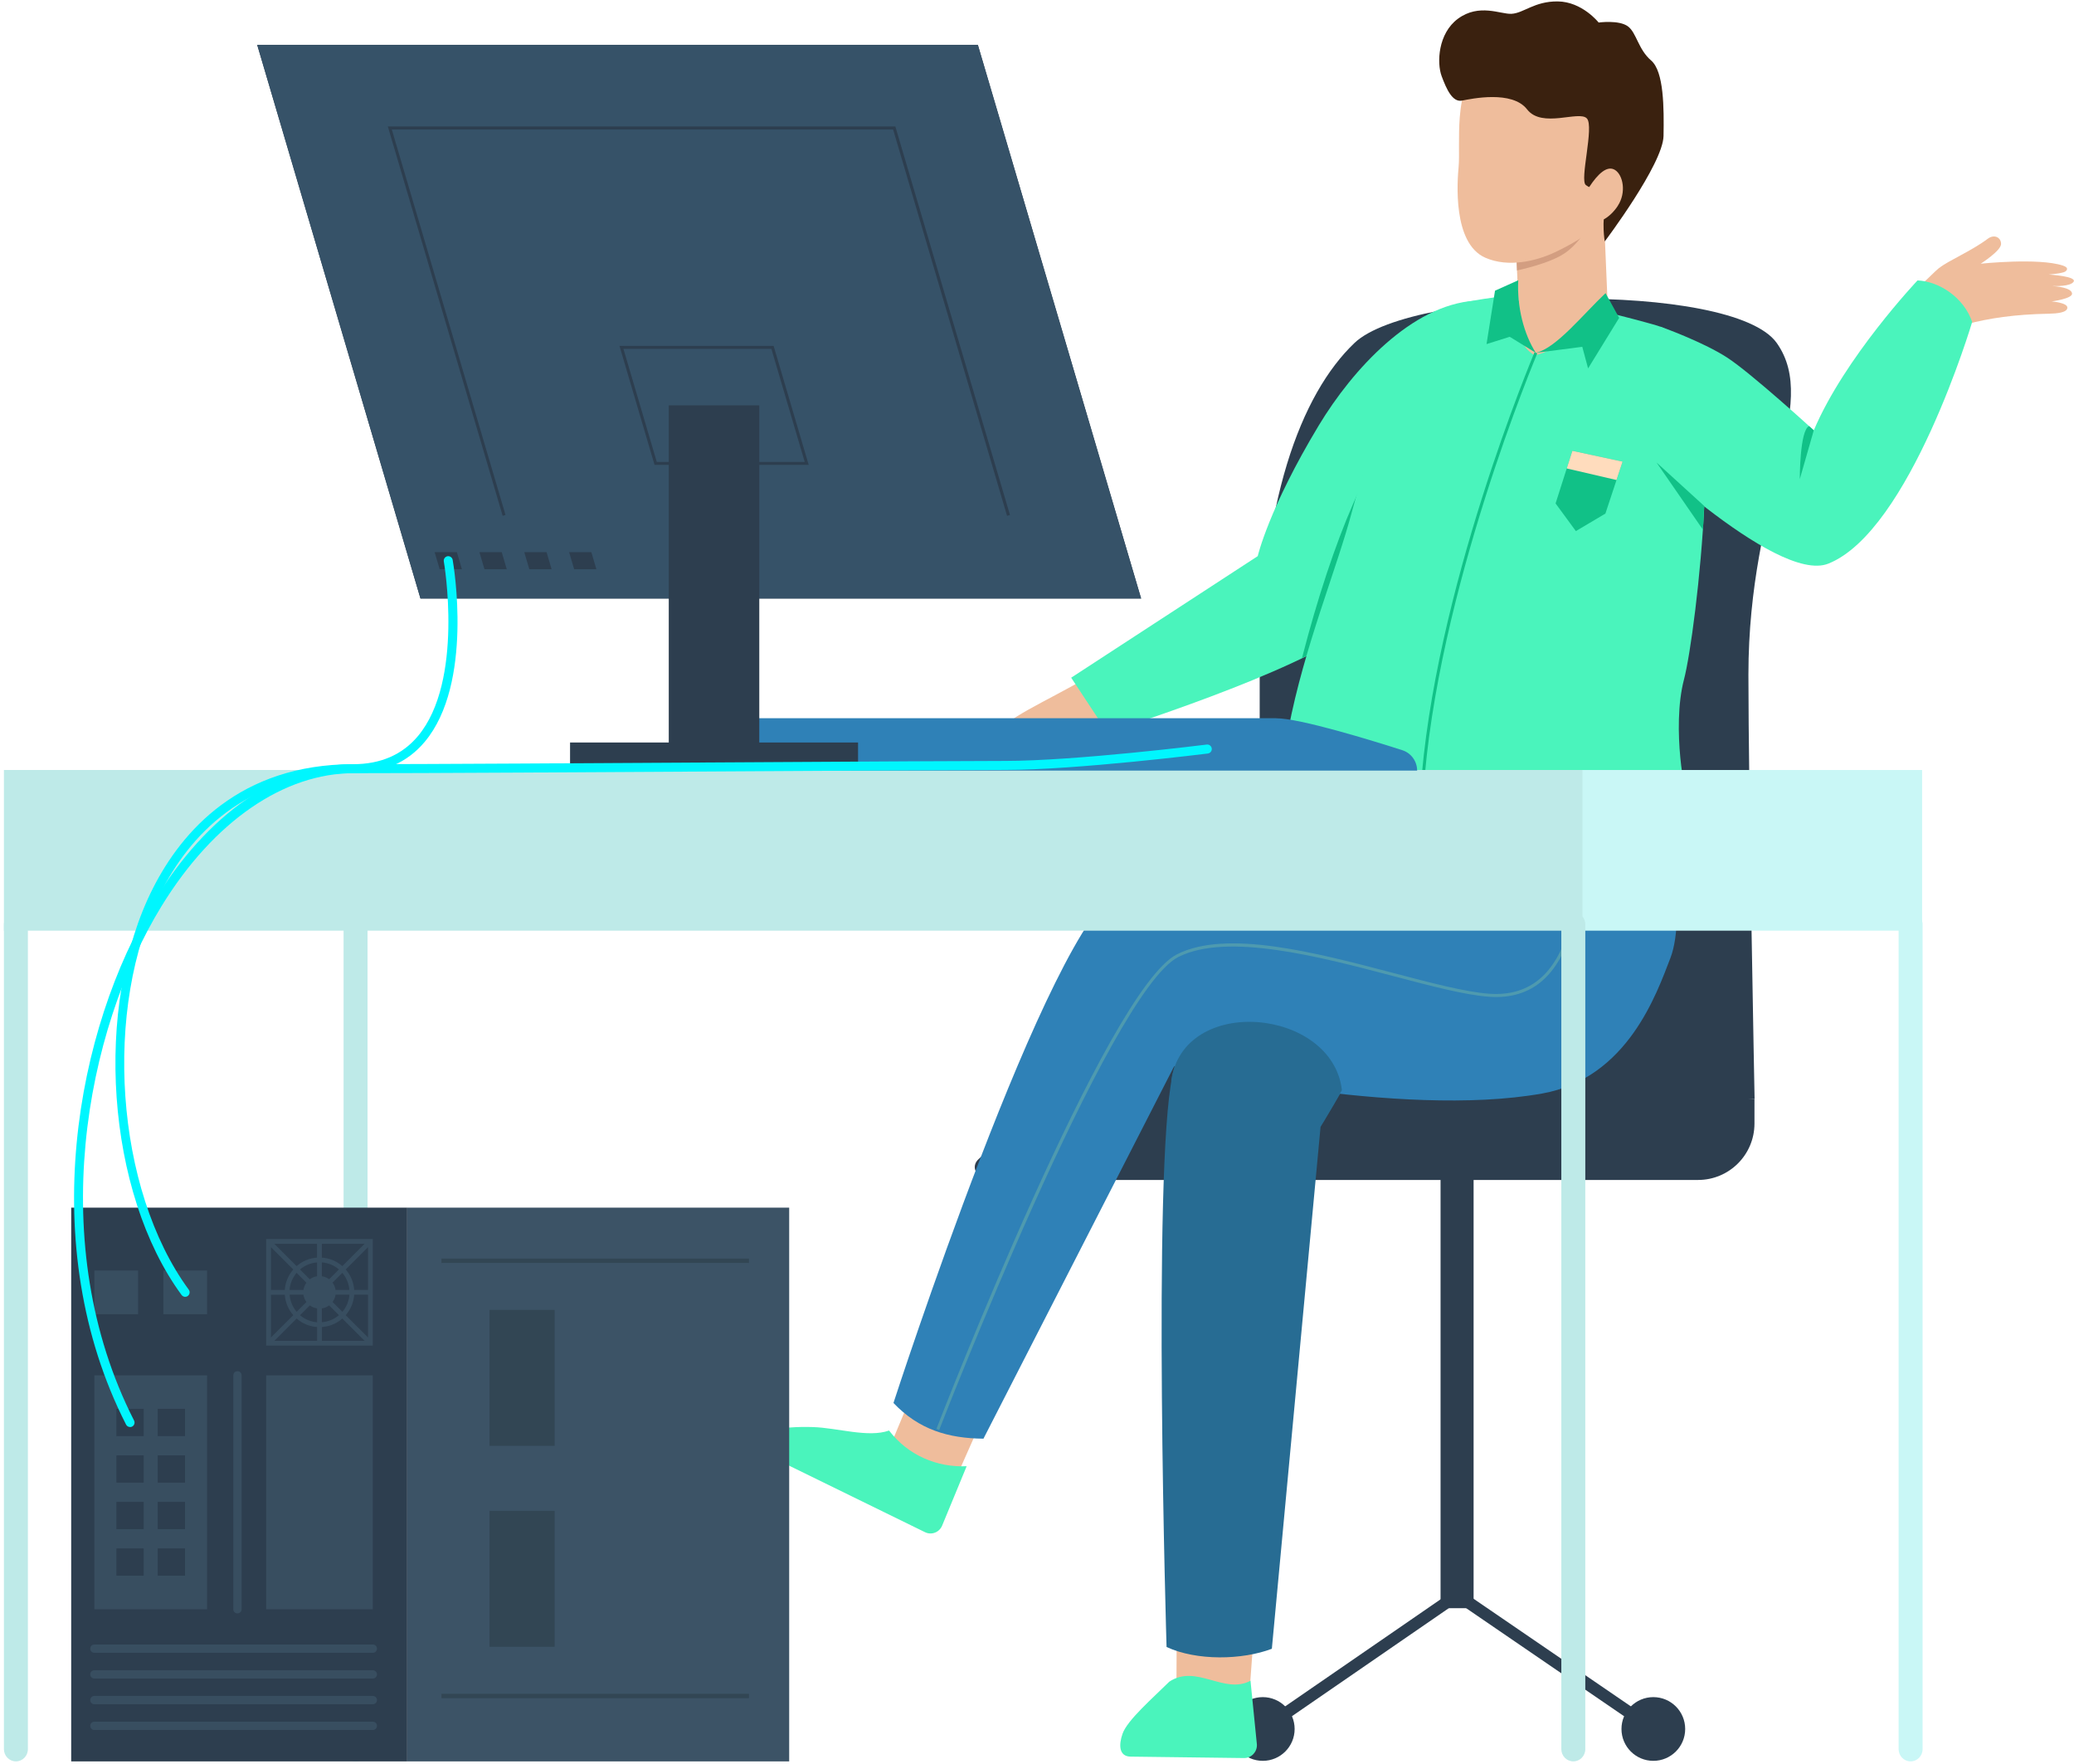 <?xml version="1.0" encoding="UTF-8"?> <svg xmlns="http://www.w3.org/2000/svg" width="508" height="432" viewBox="0 0 508 432" fill="none"><g clip-path="url(#clip0_3_51171)"><path d="M87.091 431.36C85.478 431.36 84.156 430.023 84.156 428.367V226.379C84.156 224.723 85.463 223.386 87.091 223.386C88.718 223.386 90.026 224.723 90.026 226.379V428.367C90.026 430.023 88.718 431.36 87.091 431.36Z" fill="#BEEAE8"></path><path d="M3.896 431.36C2.283 431.36 0.961 430.023 0.961 428.367V226.379C0.961 224.723 2.269 223.386 3.896 223.386C5.523 223.386 6.831 224.723 6.831 226.379V428.367C6.831 430.023 5.523 431.36 3.896 431.36Z" fill="#BEEAE8"></path><path d="M242.946 288.972H415.918C423.546 288.972 429.721 282.797 429.735 275.183V269.153C429.735 269.153 308.604 260.174 279.996 260.174C260.803 260.174 246.666 277.755 239.764 283.799C237.44 285.833 239.387 288.972 242.932 288.972H242.946Z" fill="#2D3E4F"></path><path d="M429.764 269.154C429.764 269.154 428.253 192.09 428.253 165.239C428.253 121.666 445.979 99.276 435.198 84.005C424.418 68.735 346.047 70.362 331.75 84.005C318.644 96.515 308.546 123.017 308.546 166.591V270.81L429.764 269.154Z" fill="#2D3E4F"></path><path d="M352.846 287.78V393.845H360.939V287.78H352.846Z" fill="#2D3E4F"></path><path d="M309.301 424.894C308.837 424.894 308.386 424.676 308.096 424.269C307.631 423.601 307.805 422.686 308.473 422.235L353.456 391.259C354.124 390.794 355.04 390.968 355.49 391.636C355.955 392.305 355.781 393.22 355.112 393.671L310.13 424.647C309.868 424.822 309.578 424.909 309.301 424.909V424.894Z" fill="#2D3E4F"></path><path d="M317.104 423.427C317.104 427.742 313.602 431.229 309.302 431.229C305.001 431.229 301.5 427.727 301.5 423.427C301.5 419.126 305.001 415.625 309.302 415.625C313.602 415.625 317.104 419.126 317.104 423.427Z" fill="#2D3E4F"></path><path d="M404.962 431.229C409.271 431.229 412.765 427.736 412.765 423.427C412.765 419.118 409.271 415.625 404.962 415.625C400.653 415.625 397.16 419.118 397.16 423.427C397.16 427.736 400.653 431.229 404.962 431.229Z" fill="#2D3E4F"></path><path d="M404.963 424.894C404.687 424.894 404.396 424.807 404.149 424.647L358.658 393.525C357.99 393.075 357.815 392.159 358.266 391.491C358.716 390.823 359.631 390.648 360.3 391.099L405.791 422.221C406.459 422.671 406.634 423.586 406.183 424.255C405.907 424.676 405.442 424.909 404.963 424.909V424.894Z" fill="#2D3E4F"></path><path d="M305.975 415.465L288.147 415.334L288.278 384.096L308.619 379.403L305.975 415.465Z" fill="#EFBD9C"></path><path d="M323.453 275.968C323.453 275.968 343.998 242.986 340.99 234.69L322.989 201.723C322.989 201.723 291.954 240.807 287.188 263.284C282.205 286.72 285.735 403.347 285.735 403.347C293.131 406.776 304.26 406.544 311.525 403.783L323.453 275.968Z" fill="#276C93"></path><path d="M234.287 361.677L217.709 354.964L233.081 318.19L251.112 323.755L234.287 361.677Z" fill="#EFBD9C"></path><path d="M217.753 350.344C212.639 352.146 205.171 349.676 199.112 349.487C195.203 349.37 191.411 349.603 188.476 350.388C185.687 351.143 185.353 355.051 187.953 356.33L226.572 375.233C228.17 376.017 230.088 375.276 230.771 373.606L236.772 359.076C229.522 359.41 222.431 356.432 217.753 350.329V350.344Z" fill="#4AF4BC"></path><path d="M351.248 211.109C334.758 210.121 294.86 208.13 274.563 217.56C257.055 225.696 218.843 343.588 218.843 343.588C225.105 350.141 232.268 352.247 240.884 352.334L287.581 261.148C287.581 261.148 342.72 274.05 377.721 267.802C398.73 264.054 405.835 243.146 409.133 234.646C411.356 228.936 410.673 219.696 410.644 218.039C410.31 201.272 365.879 211.981 351.234 211.094L351.248 211.109Z" fill="#2F81B7"></path><path d="M286.869 264.722C289.833 243.408 326.388 246.88 328.684 266.989L323.933 275.009L286.869 264.722Z" fill="#276C93"></path><path d="M286.433 411.817C282.554 415.668 276.103 421.247 274.955 424.589C273.981 427.364 274.069 430.168 276.945 430.197L304.74 430.546C306.513 430.546 307.936 429.064 307.864 427.248L306.295 411.614C299.858 415.058 293.044 407.459 286.418 411.832L286.433 411.817Z" fill="#4AF4BC"></path><path d="M230.045 350.199L229.362 349.937C231.062 345.549 271.163 242.405 288.278 233.716C300.468 227.541 322.248 233.281 341.484 238.337C350.478 240.705 358.963 242.943 364.76 243.364C369.831 243.727 374.074 242.449 377.372 239.528C383.227 234.356 386.336 224.287 387.179 207.869L387.92 207.912C387.077 224.548 383.881 234.777 377.866 240.095C374.422 243.146 369.991 244.497 364.717 244.105C358.847 243.684 350.333 241.432 341.296 239.049C323.148 234.269 300.555 228.326 288.612 234.37C271.729 242.928 230.452 349.123 230.045 350.199Z" fill="#4E9AAF"></path><path d="M392.657 48.016L394.269 86.301L372.664 90.035L371.081 55.528L392.657 48.016Z" fill="#EFBD9C"></path><path d="M371.574 66.236C371.574 66.236 379.595 64.58 383.358 61.95C387.121 59.335 389.678 54.467 389.678 54.467L371.298 59.001L371.574 66.236Z" fill="#D39E81"></path><path d="M366.518 15.659C359.559 13.829 357.917 24.057 357.553 28.692C357.176 33.487 357.51 38.282 357.277 40.766C356.943 44.355 355.752 59.567 363.801 63.112C369.526 65.626 376.383 63.882 380.8 61.805C387.498 58.652 396.768 53.058 397.727 44.675C398.671 36.276 398.09 23.781 390.767 21.587L366.518 15.659Z" fill="#EFBD9C"></path><path d="M393.368 50.05C392.221 54.293 393.063 59.131 393.063 59.131C393.063 59.131 407.346 40.199 407.462 33.283C407.578 26.527 407.578 17.519 404.425 14.816C401.272 12.114 400.851 8.06 398.773 6.477C396.579 4.82 391.567 5.518 391.567 5.518C391.567 5.518 387.542 0.403 381.527 0.345C375.802 0.302 373.173 3.251 370.194 3.382C367.535 3.513 362.305 0.767 357.103 4.588C352.221 8.191 351.902 15.398 353.108 18.638C354.314 21.878 355.767 25.089 358.091 24.638C360.416 24.188 370.383 22.052 374.044 26.789C377.706 31.525 386.801 26.948 388.69 29.012C390.521 31.017 386.859 44.122 388.428 45.314C389.998 46.505 393.572 47.42 395.402 46.113C397.233 44.805 393.383 50.021 393.383 50.021L393.368 50.05Z" fill="#3A210F"></path><path d="M396.274 50.399C394.138 53.654 390.855 55.252 388.908 53.988C386.976 52.724 387.135 49.062 389.257 45.808C391.392 42.553 393.688 40.388 395.62 41.652C397.553 42.916 398.396 47.145 396.26 50.399H396.274Z" fill="#EFBD9C"></path><path d="M474.98 65.597C473.817 66.541 471.899 68.619 469.764 70.449L475.692 82.015C477.45 80.925 479.455 79.966 481.62 79.4C487.301 77.918 493.403 76.988 501.844 76.828C503.835 76.784 506.348 76.566 506.377 75.346C506.407 74.111 502.513 73.82 502.513 73.82C502.513 73.82 507.671 73.152 507.525 71.873C507.365 70.406 503.53 70.101 502.571 70.043C503.472 70.086 507.017 70.159 507.86 69.055C508.949 67.645 501.801 67.238 501.801 67.238C501.801 67.238 505.273 66.948 505.869 66.497C506.494 66.032 506.581 65.466 505.244 65.03C499.302 63.083 485.15 64.579 485.15 64.579C485.15 64.579 490.105 61.427 490.134 59.77C490.148 58.114 488.448 57.286 486.865 58.477C482.855 61.499 477.188 63.839 474.994 65.626L474.98 65.597Z" fill="#EFBD9C"></path><path d="M269.056 164.12C261.675 169.235 247.407 175.177 245.606 178.359C243.804 181.556 247.611 181.294 247.611 181.294L267.153 181.047C267.153 181.047 270.117 176.485 274.882 170.63C279.648 164.789 269.041 164.106 269.041 164.106L269.056 164.12Z" fill="#EFBD9C"></path><path d="M361.186 73.646C345.843 74.707 331.372 90.34 323.018 104.187C310.741 124.542 308.067 136.195 308.067 136.195L262.373 165.966L271.221 179.391C271.221 179.391 318.354 164.585 331.576 153.746C344.797 142.922 352.687 106.816 352.687 106.816L361.186 73.631V73.646Z" fill="#4AF4BC"></path><path d="M344.391 103.46C336.312 108.807 326.476 131.807 318.906 161.156L328.06 156.739C328.06 156.739 339.422 136.747 343.519 129.366L344.405 103.46H344.391Z" fill="#11C187"></path><path d="M398.003 107.18C398.003 107.18 434.951 143.154 447.81 138.04C467.846 130.078 483.058 78.847 483.058 78.847C481.038 72.905 475.038 68.909 469.676 68.677C469.676 68.677 451.834 87.521 444.265 105.393C444.265 105.393 428.936 91.386 423.037 87.565C417.008 83.657 406.706 79.995 406.706 79.995L398.003 107.194V107.18Z" fill="#4AF4BC"></path><path d="M348.88 214.421C359.893 215.801 370.471 220.334 382.966 224.359C395.446 228.384 409.235 225.071 411.603 222.47C413.971 219.87 413.027 189.256 413.027 192.888C413.027 196.521 409.322 178.374 412.475 166.387C415.497 154.923 423.125 89.134 411.719 82.625C406.721 79.777 406.736 79.966 403.002 78.92C399.268 77.888 393.34 76.421 393.34 76.421C388.254 79.864 381.179 85.952 375.904 87.027C370.863 84.107 370.761 76.508 370.848 72.294C370.848 72.294 362.291 73.05 356.624 74.546C347.413 76.973 334.961 110.855 331.183 125.152C327.406 139.449 319.473 158.294 315.593 178.519C311.714 198.744 315.39 202.318 316.218 206.604C317.061 210.89 337.867 213.041 348.88 214.421Z" fill="#4AF4BC"></path><path d="M417.095 129.7C417.313 127.579 417.269 125.894 417.429 123.918L405.748 113.268L417.095 129.7Z" fill="#11C187"></path><path d="M344.478 208.493C343.62 205.282 347.398 202.028 347.907 194.24C351.074 144.884 375.643 86.882 375.846 86.287L376.544 86.519C376.34 87.115 351.815 144.971 348.648 194.284C348.154 201.882 344.361 205.181 345.204 208.29L344.492 208.479L344.478 208.493Z" fill="#11C187"></path><path d="M393.267 71.801L396.594 77.845L388.981 90.224L387.557 84.935L376.195 86.403C381.193 85.284 387.819 76.9 393.267 71.786V71.801Z" fill="#11C187"></path><path d="M371.88 68.633L366.185 71.191L364.107 84.267L369.788 82.48L376.195 86.417C373.26 81.87 371.531 75.157 371.88 68.633Z" fill="#11C187"></path><path d="M385.13 110.405L397.437 113.05L393.223 125.777L385.988 130.064L381.019 123.293L385.13 110.405Z" fill="#11C187"></path><path d="M397.437 113.05L385.131 110.405L383.75 114.721L395.941 117.554L397.437 113.05Z" fill="#FFDCBD"></path><path d="M443.117 104.361C440.807 105.305 440.836 117.335 440.836 117.335L444.265 105.378L443.117 104.346V104.361Z" fill="#11C187"></path><path d="M387.775 188.574H0.961V227.919H387.775V188.574Z" fill="#BEEAE8"></path><path d="M470.795 188.574H387.6V227.919H470.795V188.574Z" fill="#C9F7F6"></path><path d="M312.571 175.89H181.473V188.719H347.107C347.107 186.438 345.64 184.418 343.475 183.721C335.847 181.28 318.383 175.904 312.571 175.904V175.89Z" fill="#2F81B7"></path><path d="M279.502 146.569H102.986L63.001 10.996H239.517L279.502 146.569Z" fill="#2D3E4F"></path><path d="M199.547 114.953H159.49L150.25 83.613H190.307L199.547 114.953ZM161.684 112.018H195.625L188.113 86.534H154.172L161.684 112.018Z" fill="black"></path><path d="M279.502 146.569H102.986L63.001 10.996H239.517L279.502 146.569Z" fill="#365268"></path><path d="M246.666 126.33L218.755 31.715H95.968L123.821 126.112L123.123 126.33L94.995 30.974H219.307L219.38 31.235L247.378 126.112L246.666 126.33Z" fill="#2D3E4F"></path><path d="M198.08 113.849H160.318L160.246 113.588L151.731 84.703H189.493L189.566 84.965L198.08 113.849ZM160.87 113.123H197.106L188.941 85.444H152.705L160.87 113.123Z" fill="#2D3E4F"></path><path d="M113.141 139.407H107.693L106.458 135.222H111.906L113.141 139.407Z" fill="#2D3E4F"></path><path d="M124.126 139.407H118.663L117.428 135.222H122.891L124.126 139.407Z" fill="#2D3E4F"></path><path d="M135.11 139.407H129.647L128.412 135.222H133.875L135.11 139.407Z" fill="#2D3E4F"></path><path d="M146.079 139.407H140.631L139.396 135.222H144.844L146.079 139.407Z" fill="#2D3E4F"></path><path d="M163.805 188.574V99.276H185.977V188.24L163.805 188.574Z" fill="#2D3E4F"></path><path d="M139.628 188.574V181.832H210.168V188.545L139.628 188.574Z" fill="#2D3E4F"></path><path d="M99.746 295.757H17.437V431.36H99.746V295.757Z" fill="#2D3E4F"></path><path d="M193.3 295.757H99.746V431.36H193.3V295.757Z" fill="#3C5366"></path><path d="M33.826 311.144H23.118V321.852H33.826V311.144Z" fill="#384E60"></path><path d="M50.724 311.144H40.016V321.852H50.724V311.144Z" fill="#384E60"></path><path d="M50.724 336.817H23.118V394.106H50.724V336.817Z" fill="#384E60"></path><path d="M91.304 336.817H65.195V394.106H91.304V336.817Z" fill="#384E60"></path><path d="M78.838 303.428H65.195V329.538H91.304V303.428H78.838ZM89.314 304.605L83.85 310.068C82.485 308.877 80.756 308.121 78.838 307.99V304.605H89.299H89.314ZM80.625 313.294C80.116 312.916 79.506 312.654 78.838 312.553V309.153C80.436 309.284 81.874 309.908 83.022 310.882L80.625 313.279V313.294ZM77.661 312.553C76.993 312.654 76.397 312.901 75.874 313.294L73.477 310.896C74.624 309.923 76.063 309.298 77.661 309.167V312.567V312.553ZM75.06 314.122C74.683 314.63 74.421 315.241 74.319 315.909H70.919C71.05 314.311 71.675 312.872 72.648 311.725L75.046 314.122H75.06ZM74.319 317.071C74.421 317.74 74.668 318.335 75.06 318.858L72.663 321.256C71.689 320.108 71.065 318.67 70.934 317.071H74.334H74.319ZM75.888 319.687C76.397 320.064 77.007 320.326 77.675 320.428V323.828C76.077 323.697 74.639 323.072 73.491 322.099L75.888 319.701V319.687ZM78.838 320.428C79.506 320.326 80.102 320.079 80.625 319.687L83.022 322.084C81.874 323.057 80.436 323.682 78.838 323.813V320.413V320.428ZM81.453 318.858C81.831 318.35 82.092 317.74 82.194 317.071H85.594C85.463 318.67 84.838 320.108 83.865 321.256L81.468 318.858H81.453ZM82.194 315.909C82.092 315.241 81.845 314.645 81.453 314.122L83.85 311.725C84.824 312.872 85.449 314.311 85.579 315.909H82.18H82.194ZM77.661 307.99C75.743 308.121 74.014 308.877 72.648 310.068L67.185 304.605H77.646V307.99H77.661ZM66.372 305.433L71.835 310.896C70.643 312.262 69.888 313.991 69.757 315.909H66.372V305.448V305.433ZM69.757 317.071C69.888 318.989 70.643 320.718 71.835 322.084L66.372 327.547V317.086H69.757V317.071ZM67.2 328.375L72.663 322.912C74.029 324.104 75.758 324.859 77.675 324.99V328.375H67.214H67.2ZM78.838 324.99C80.756 324.859 82.485 324.104 83.85 322.912L89.314 328.375H78.852V324.99H78.838ZM90.142 327.547L84.679 322.084C85.87 320.718 86.626 318.989 86.756 317.071H90.142V327.532V327.547ZM86.756 315.909C86.626 313.991 85.87 312.262 84.679 310.896L90.142 305.433V315.894H86.756V315.909Z" fill="#384E60"></path><path d="M91.304 423.674H23.118C22.552 423.674 22.101 423.223 22.101 422.657C22.101 422.09 22.552 421.64 23.118 421.64H91.319C91.885 421.64 92.336 422.09 92.336 422.657C92.336 423.223 91.885 423.674 91.319 423.674H91.304Z" fill="#384E60"></path><path d="M91.304 417.368H23.118C22.552 417.368 22.101 416.918 22.101 416.351C22.101 415.784 22.552 415.334 23.118 415.334H91.319C91.885 415.334 92.336 415.784 92.336 416.351C92.336 416.918 91.885 417.368 91.319 417.368H91.304Z" fill="#384E60"></path><path d="M91.304 411.077H23.118C22.552 411.077 22.101 410.626 22.101 410.06C22.101 409.493 22.552 409.042 23.118 409.042H91.319C91.885 409.042 92.336 409.493 92.336 410.06C92.336 410.626 91.885 411.077 91.319 411.077H91.304Z" fill="#384E60"></path><path d="M91.304 404.771H23.118C22.552 404.771 22.101 404.321 22.101 403.754C22.101 403.187 22.552 402.737 23.118 402.737H91.319C91.885 402.737 92.336 403.187 92.336 403.754C92.336 404.321 91.885 404.771 91.319 404.771H91.304Z" fill="#384E60"></path><path d="M35.192 345.026H28.508V351.709H35.192V345.026Z" fill="#2D3E4F"></path><path d="M45.319 345.026H38.635V351.709H45.319V345.026Z" fill="#2D3E4F"></path><path d="M35.192 356.417H28.508V363.101H35.192V356.417Z" fill="#2D3E4F"></path><path d="M45.319 356.417H38.635V363.101H45.319V356.417Z" fill="#2D3E4F"></path><path d="M35.192 367.808H28.508V374.492H35.192V367.808Z" fill="#2D3E4F"></path><path d="M45.319 367.808H38.635V374.492H45.319V367.808Z" fill="#2D3E4F"></path><path d="M35.192 379.199H28.508V385.883H35.192V379.199Z" fill="#2D3E4F"></path><path d="M45.319 379.199H38.635V385.883H45.319V379.199Z" fill="#2D3E4F"></path><path d="M58.163 395.123C57.596 395.123 57.145 394.673 57.145 394.106V336.817C57.145 336.25 57.596 335.8 58.163 335.8C58.729 335.8 59.18 336.25 59.18 336.817V394.106C59.18 394.673 58.729 395.123 58.163 395.123Z" fill="#384E60"></path><path d="M183.449 308.223H108.129V309.298H183.449V308.223Z" fill="#324654"></path><path d="M183.449 414.811H108.129V415.886H183.449V414.811Z" fill="#324654"></path><path d="M135.851 320.791H119.897V354.092H135.851V320.791Z" fill="#324654"></path><path d="M135.851 370.002H119.897V403.303H135.851V370.002Z" fill="#324654"></path><path d="M31.85 349.472C31.443 349.472 31.066 349.254 30.877 348.877C8.502 305.012 18.716 251.733 37.662 220.8C50.956 199.093 68.319 187.15 86.538 187.15C103.32 187.15 146.21 186.888 184.059 186.67C213.278 186.496 238.53 186.351 246.172 186.351C263.491 186.351 295.266 182.384 295.572 182.341C296.167 182.268 296.719 182.689 296.807 183.3C296.879 183.91 296.458 184.447 295.848 184.535C295.528 184.578 263.622 188.559 246.172 188.559C238.53 188.559 213.292 188.705 184.074 188.879C146.225 189.111 103.334 189.358 86.538 189.358C69.743 189.358 52.424 200.938 39.536 221.962C20.895 252.387 10.855 304.78 32.838 347.889C33.114 348.426 32.896 349.095 32.359 349.371C32.199 349.458 32.025 349.487 31.865 349.487L31.85 349.472Z" fill="#00F6FE"></path><path d="M45.362 317.594C45.028 317.594 44.694 317.435 44.476 317.144C26.038 292.037 22.827 246.429 37.458 217.545C44.476 203.684 58.686 187.15 86.524 187.15C93.207 187.15 98.54 184.839 102.361 180.277C113.708 166.765 108.768 137.793 108.71 137.503C108.608 136.907 109.001 136.34 109.596 136.224C110.177 136.122 110.759 136.515 110.875 137.11C111.093 138.345 116.033 167.375 104.032 181.672C99.775 186.757 93.876 189.329 86.509 189.329C59.79 189.329 46.147 205.195 39.405 218.519C25.108 246.749 28.232 291.311 46.234 315.836C46.597 316.33 46.481 317.013 46.002 317.377C45.813 317.522 45.58 317.594 45.348 317.594H45.362Z" fill="#00F6FE"></path><path d="M385.363 431.36C383.75 431.36 382.428 430.023 382.428 428.367V226.379C382.428 224.723 383.735 223.386 385.363 223.386C386.99 223.386 388.298 224.723 388.298 226.379V428.367C388.298 430.023 386.99 431.36 385.363 431.36Z" fill="#BEEAE8"></path><path d="M467.976 431.36C466.364 431.36 465.042 430.023 465.042 428.367V226.379C465.042 224.723 466.349 223.386 467.976 223.386C469.604 223.386 470.911 224.723 470.911 226.379V428.367C470.911 430.023 469.604 431.36 467.976 431.36Z" fill="#C9F7F6"></path></g><defs><clipPath id="clip0_3_51171"><rect width="507" height="431" fill="white" transform="translate(0.961 0.36)"></rect></clipPath></defs></svg> 